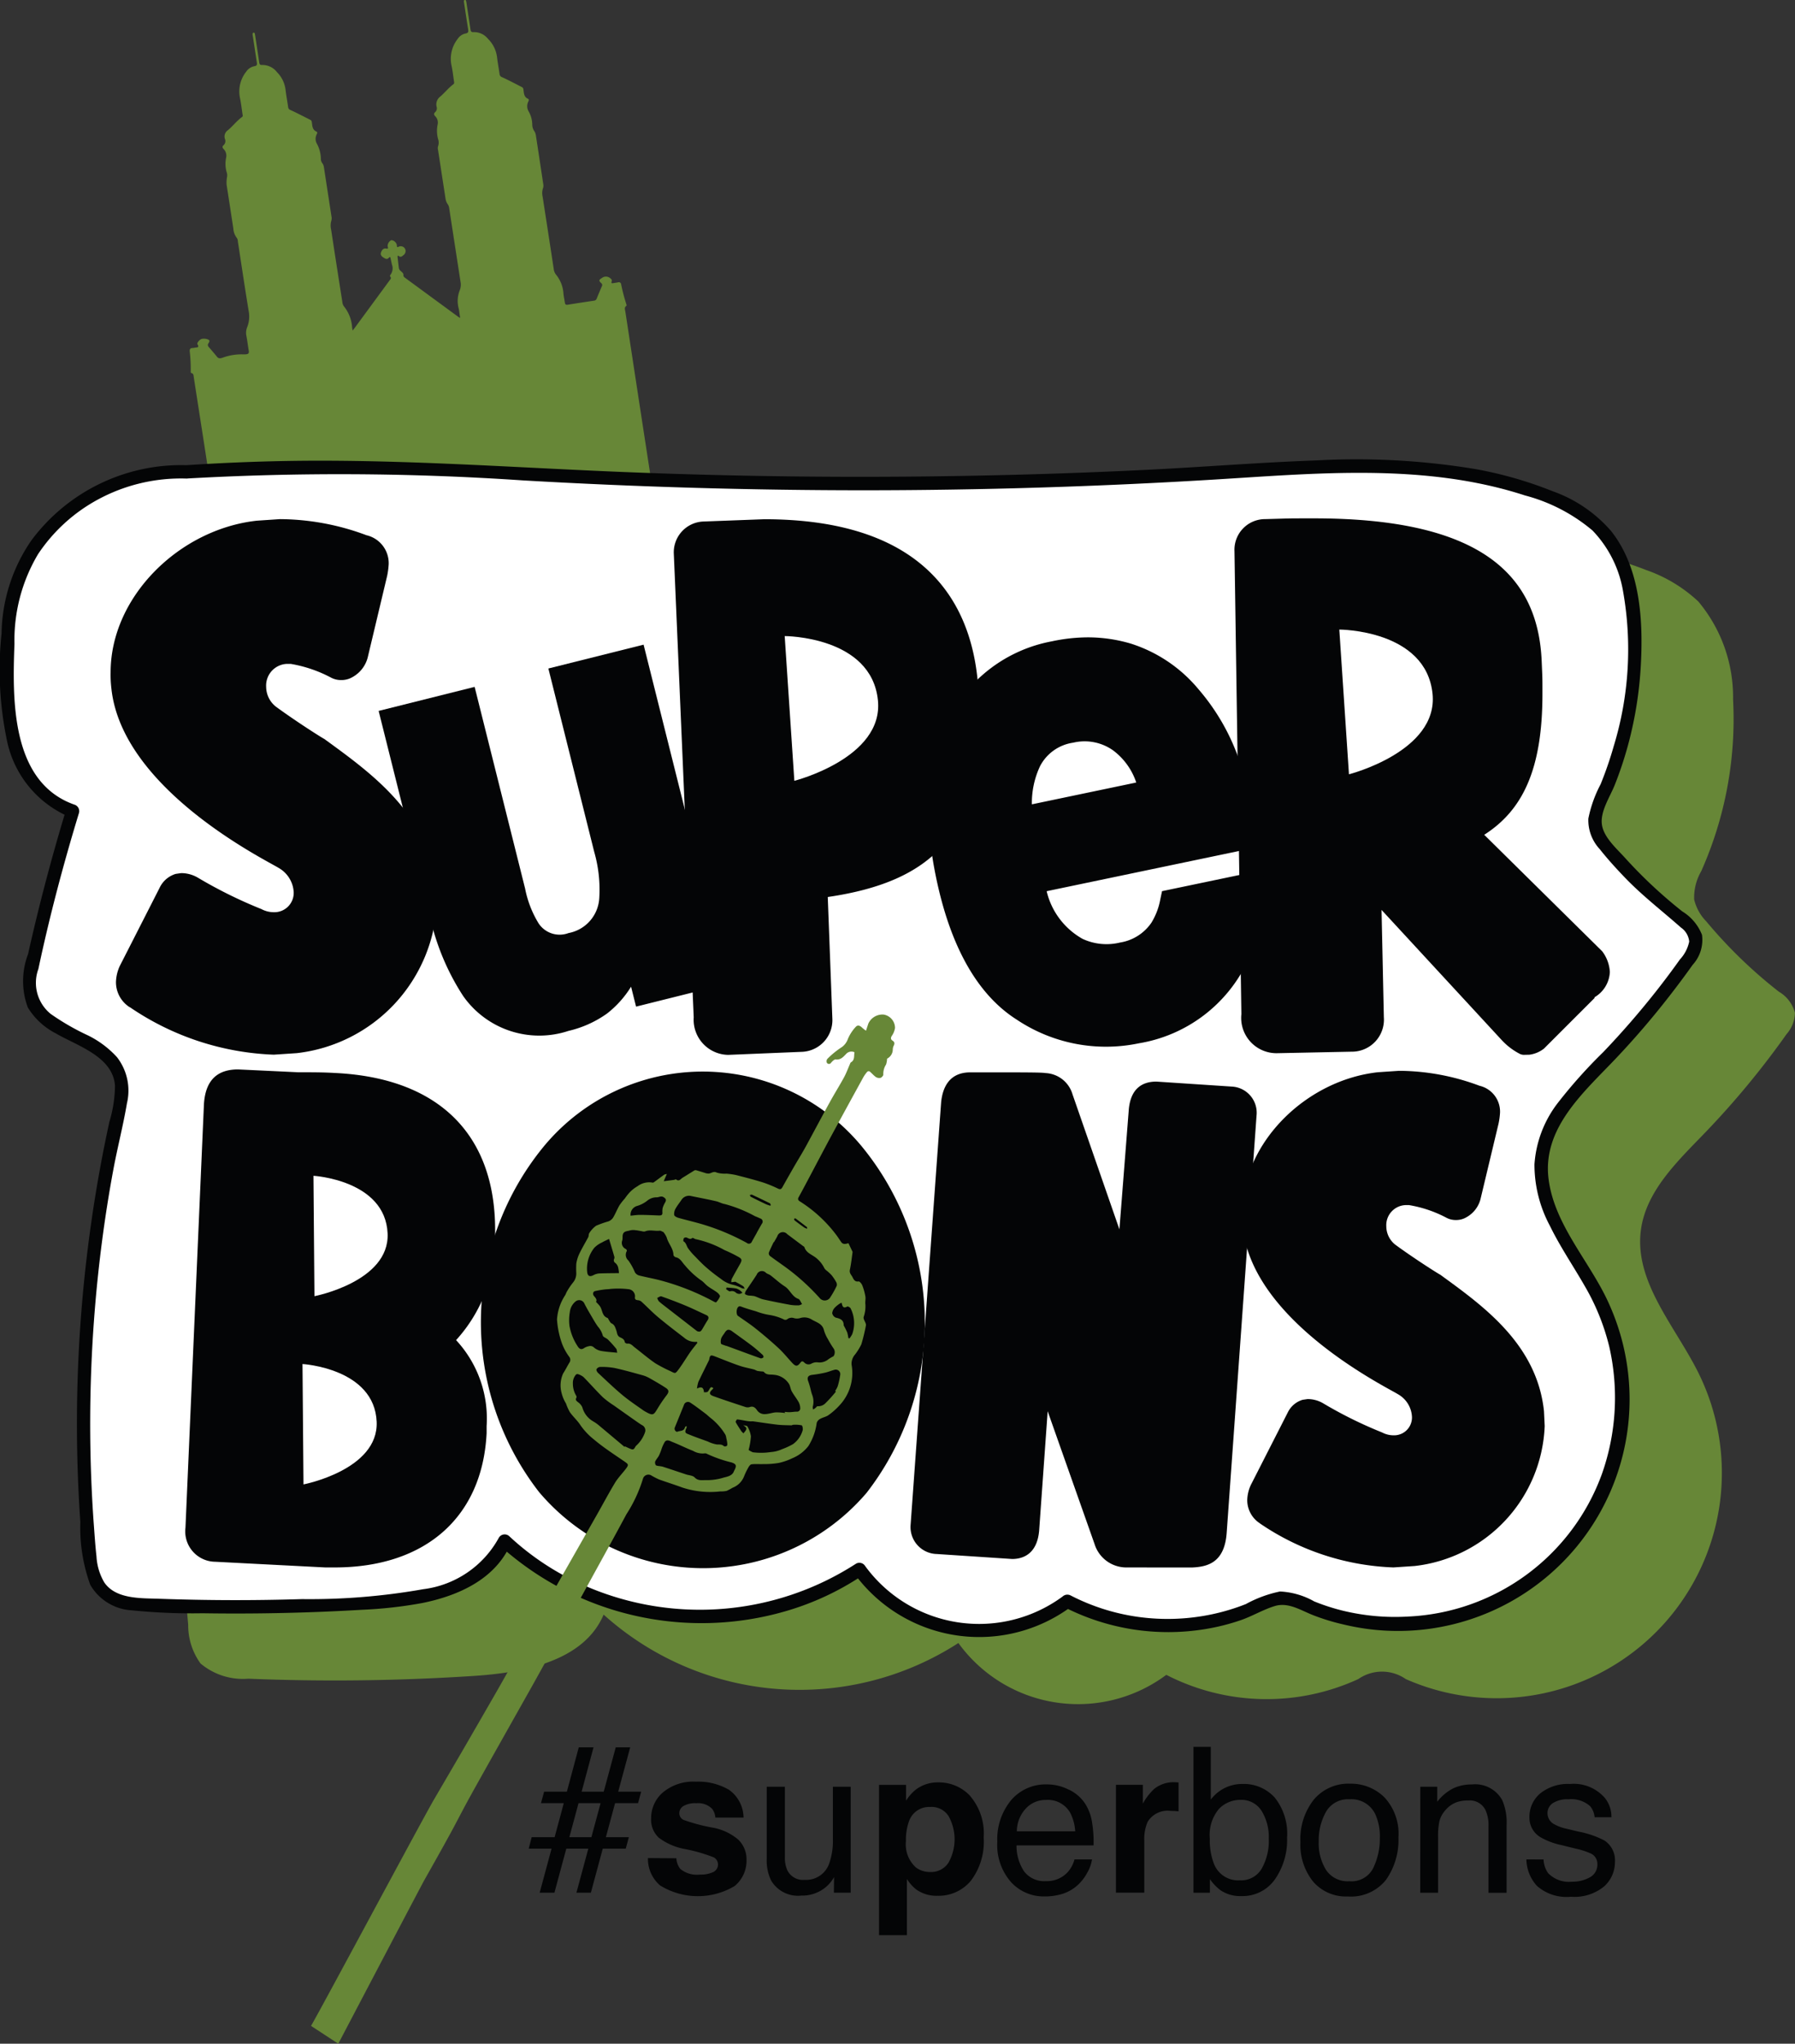 <svg id="Grupo_241" data-name="Grupo 241" xmlns="http://www.w3.org/2000/svg" xmlns:xlink="http://www.w3.org/1999/xlink" width="90.599" height="103.123" viewBox="0 0 90.599 103.123">
  <rect x="0" y="0" width="90.599" height="103.123" fill="#333333" stroke="none"/>
  <defs>
    <clipPath id="clip-path">
      <rect id="Rectángulo_204" data-name="Rectángulo 204" width="90.599" height="103.123" fill="none"/>
    </clipPath>
  </defs>
  <g id="Grupo_240" data-name="Grupo 240" clip-path="url(#clip-path)">
    <path id="Trazado_398" data-name="Trazado 398" d="M42.672,18.82c.111.033.107.126.119.21.362,2.347.736,4.691,1.08,7.041s.794,4.677,1.034,7.039c.021.2.054.4.088.606l21.881-3.367c-.064-.338-.142-.674-.2-1.011-.714-4.537-1.407-9.078-2.1-13.617-.015-.1-.067-.208.052-.287.013-.009.011-.053,0-.078a9.154,9.154,0,0,1-.264-1.008.116.116,0,0,0-.159-.1c-.08.018-.163.024-.244.04s-.1-.01-.077-.078c.032-.089-.015-.127-.079-.178a.33.33,0,0,0-.418,0c-.15.089-.16.132-.031.254a.116.116,0,0,1,.037.153c-.092.211-.18.424-.267.637a.154.154,0,0,1-.119.094q-.673.1-1.346.207c-.089.014-.126-.022-.138-.106-.023-.168-.064-.335-.074-.5a1.678,1.678,0,0,0-.384-.928.582.582,0,0,1-.105-.282q-.276-1.815-.558-3.629a.817.817,0,0,1,.006-.4.439.439,0,0,0,.03-.206Q60.247,8.06,60.054,6.8a.559.559,0,0,0-.092-.21.575.575,0,0,1-.086-.319,1.383,1.383,0,0,0-.185-.653.523.523,0,0,1-.009-.505c.023-.049.038-.1-.024-.13-.183-.079-.2-.241-.221-.408-.007-.067-.008-.142-.081-.179-.331-.168-.659-.343-1-.5a.185.185,0,0,1-.131-.162c-.04-.278-.091-.554-.125-.832a1.563,1.563,0,0,0-.453-.936.905.905,0,0,0-.722-.346c-.116.011-.153-.026-.168-.134-.064-.445-.135-.888-.2-1.332a1,1,0,0,0-.025-.121A.051.051,0,0,0,56.47,0a.05.05,0,0,0-.044.059c0,.041.008.082.014.123.067.435.13.87.2,1.3.021.121.005.184-.131.208a.634.634,0,0,0-.4.276,1.628,1.628,0,0,0-.307,1.349c.056.259.084.525.123.788.008.053.026.105-.033.149-.245.185-.435.429-.666.627a.488.488,0,0,0-.18.5.259.259,0,0,1-.076.284c-.073.069-.059.129.006.2a.45.45,0,0,1,.126.41,1.581,1.581,0,0,0,.018.735.563.563,0,0,1,0,.378.342.342,0,0,0,0,.177q.187,1.22.375,2.441a.683.683,0,0,0,.1.281.476.476,0,0,1,.092.243q.288,1.882.58,3.765a.8.8,0,0,1-.051.355,1.45,1.45,0,0,0-.05.932,1.79,1.79,0,0,1,.03.19c.013.083.025.166.042.272a.825.825,0,0,1-.077-.04L53.431,14a.148.148,0,0,1-.061-.116c.015-.107-.081-.153-.142-.218a.246.246,0,0,1-.086-.136c-.021-.187-.044-.373-.064-.56-.006-.051.011-.092.067-.047.1.079.165,0,.229-.049a.251.251,0,0,0,.083-.316.248.248,0,0,0-.3-.12c-.1.054-.116.033-.115-.07a.317.317,0,0,0-.277-.25.328.328,0,0,0-.188.312c.03.1.038.134-.09.111s-.2.08-.241.185c-.055.129.026.214.122.272.08.048.176.118.269.01.065-.076.077-.02.089.035.023.1.043.206.068.309a.538.538,0,0,1-.066.5c-.025.031-.049.075-.016.114.059.069.012.116-.027.168l-1.766,2.405c-.027.036-.056.071-.109.14-.015-.093-.028-.146-.03-.2a1.878,1.878,0,0,0-.418-1.031.477.477,0,0,1-.073-.221Q50,13.4,49.723,11.578a.882.882,0,0,1,0-.4.547.547,0,0,0,.027-.2q-.195-1.267-.389-2.534a.433.433,0,0,0-.076-.2.381.381,0,0,1-.079-.23,1.649,1.649,0,0,0-.2-.762.494.494,0,0,1-.006-.481c.022-.047.045-.1-.018-.131-.195-.085-.205-.262-.227-.435-.007-.059-.012-.123-.074-.154-.336-.169-.669-.343-1.009-.5a.169.169,0,0,1-.117-.145c-.042-.288-.095-.574-.13-.863a1.506,1.506,0,0,0-.426-.893.933.933,0,0,0-.748-.372c-.113.011-.141-.033-.156-.132-.064-.44-.134-.879-.2-1.319-.006-.036-.011-.073-.018-.108s-.015-.077-.066-.07-.055.052-.051.094.01.063.015.1c.068.44.133.879.2,1.318.017.106,0,.16-.119.179a.64.64,0,0,0-.416.273,1.606,1.606,0,0,0-.319,1.319c.058.273.088.552.13.829.007.048.031.1-.02.14-.265.192-.464.455-.711.665a.381.381,0,0,0-.153.453.277.277,0,0,1-.078.313c-.07.065-.051.122.007.187a.469.469,0,0,1,.131.421,1.53,1.53,0,0,0,.019.733.5.5,0,0,1,.029.235,1.549,1.549,0,0,0-.026.416q.171,1.1.338,2.2a.855.855,0,0,0,.177.481.323.323,0,0,1,.053.182c.18,1.167.352,2.335.544,3.5a1.457,1.457,0,0,1-.074.822.756.756,0,0,0-.036.457c.045.243.074.49.116.733.025.145-.027.191-.283.182a2.747,2.747,0,0,0-1.03.166c-.142.051-.22.042-.291-.045q-.19-.235-.39-.462c-.062-.07-.105-.127-.036-.225.033-.046.089-.142-.022-.182a.532.532,0,0,0-.323-.031c-.1.026-.255.2-.217.264.116.184-.029.161-.129.178a.748.748,0,0,1-.109.016c-.13,0-.165.075-.147.19a7.8,7.8,0,0,1,.048.972c0,.041-.007.093.039.108" transform="translate(-33.011 0)" fill="#678737"/>
    <path id="Trazado_399" data-name="Trazado 399" d="M32.868,121.488a8.964,8.964,0,0,0-8.151,4.575,10.417,10.417,0,0,0-.9,4.83,13.793,13.793,0,0,0,.413,4.468,4.878,4.878,0,0,0,2.882,3.249q-1.19,3.894-2.051,7.879a3.441,3.441,0,0,0-.107,1.314c.372,2.107,3.957,2.14,4.555,4.195a3.832,3.832,0,0,1-.111,1.9,71.168,71.168,0,0,0-1.445,22.056,3.278,3.278,0,0,0,.623,1.95,3.321,3.321,0,0,0,2.41.768,107.78,107.78,0,0,0,11.389-.141c2.542-.166,5.55-.748,6.546-3.093a14.78,14.78,0,0,0,17.906,1.433,7.454,7.454,0,0,0,10.494,1.606,11.075,11.075,0,0,0,9.688.214,2.1,2.1,0,0,1,2.4,0,11.367,11.367,0,0,0,14.748-15.494c-1.175-2.344-3.223-4.556-2.883-7.156.256-1.955,1.809-3.44,3.179-4.858a42.908,42.908,0,0,0,4.178-5.042,1.652,1.652,0,0,0,.418-1.076,1.751,1.751,0,0,0-.812-1.06,23.915,23.915,0,0,1-3.665-3.55,2.358,2.358,0,0,1-.608-1.1,2.656,2.656,0,0,1,.357-1.431,18.844,18.844,0,0,0,1.606-8.673,7.509,7.509,0,0,0-1.755-4.935,7.381,7.381,0,0,0-2.637-1.589c-5.145-2.013-10.874-1.546-16.388-1.2a294.164,294.164,0,0,1-36.161.019,128.129,128.129,0,0,0-16.118-.044" transform="translate(-18.454 -93.966)" fill="#678737"/>
    <path id="Trazado_400" data-name="Trazado 400" d="M10.669,104.975a8.964,8.964,0,0,0-8.151,4.575,10.417,10.417,0,0,0-.9,4.83,13.793,13.793,0,0,0,.413,4.468A4.878,4.878,0,0,0,4.913,122.1q-1.19,3.894-2.051,7.879a3.441,3.441,0,0,0-.107,1.314c.372,2.107,3.957,2.14,4.555,4.195a3.832,3.832,0,0,1-.111,1.9,71.168,71.168,0,0,0-1.445,22.056,3.278,3.278,0,0,0,.623,1.95,3.322,3.322,0,0,0,2.41.768,107.788,107.788,0,0,0,11.389-.141c2.542-.166,5.55-.748,6.546-3.093a14.78,14.78,0,0,0,17.906,1.433,7.454,7.454,0,0,0,10.494,1.606,11.075,11.075,0,0,0,9.688.214,2.1,2.1,0,0,1,2.4,0,11.367,11.367,0,0,0,14.748-15.494c-1.175-2.344-3.223-4.556-2.883-7.156.256-1.955,1.809-3.44,3.179-4.858a42.911,42.911,0,0,0,4.178-5.042,1.652,1.652,0,0,0,.418-1.076,1.751,1.751,0,0,0-.812-1.06,23.916,23.916,0,0,1-3.665-3.55,2.358,2.358,0,0,1-.608-1.1,2.656,2.656,0,0,1,.357-1.431,18.844,18.844,0,0,0,1.606-8.673,7.509,7.509,0,0,0-1.755-4.935,7.381,7.381,0,0,0-2.637-1.589c-5.145-2.013-10.874-1.546-16.388-1.2a294.169,294.169,0,0,1-36.161.019,128.126,128.126,0,0,0-16.118-.044" transform="translate(-1.245 -81.165)" fill="#fff"/>
    <path id="Trazado_401" data-name="Trazado 401" d="M9.424,103.476a9.42,9.42,0,0,0-7.836,3.789,8.493,8.493,0,0,0-1.509,4.7,17.408,17.408,0,0,0,.294,5.508,5.358,5.358,0,0,0,3.205,3.782l-.236-.415q-1.1,3.617-1.927,7.311a3.816,3.816,0,0,0-.011,2.688,3.541,3.541,0,0,0,1.4,1.3c1.078.634,2.895,1.163,3,2.649a6.545,6.545,0,0,1-.283,1.822q-.192.883-.363,1.771-.355,1.857-.611,3.731A71.579,71.579,0,0,0,4.055,156.8a8.485,8.485,0,0,0,.5,3.17,2.589,2.589,0,0,0,2.105,1.289,30.07,30.07,0,0,0,3.561.147q1.843.029,3.686-.006,2.178-.04,4.353-.169a21.839,21.839,0,0,0,3.059-.342c1.8-.365,3.662-1.186,4.446-2.959l-.53.068a15.207,15.207,0,0,0,14.4,3.309,13.936,13.936,0,0,0,3.917-1.823l-.461-.121a7.8,7.8,0,0,0,11.023,1.674l-.409.053a11.529,11.529,0,0,0,7.121,1.116,10.875,10.875,0,0,0,1.779-.444c.591-.2,1.141-.538,1.735-.719.686-.209,1.313.216,1.933.458a10.692,10.692,0,0,0,1.539.471,11.69,11.69,0,0,0,13.428-16.116c-.929-2.133-2.788-4-3.081-6.377-.317-2.576,1.812-4.39,3.408-6.078q1.421-1.5,2.692-3.137c.4-.515.793-1.038,1.17-1.571a1.863,1.863,0,0,0,.475-1.52,2.432,2.432,0,0,0-.994-1.181q-.766-.607-1.482-1.273-.742-.692-1.424-1.446c-.413-.456-1.056-1.016-1.149-1.653-.1-.667.407-1.407.647-2.011a18.828,18.828,0,0,0,.646-1.924,19.362,19.362,0,0,0,.663-4.012c.136-2.3,0-5-1.5-6.881a6.976,6.976,0,0,0-2.939-2,19.931,19.931,0,0,0-3.888-1.117,36.759,36.759,0,0,0-8.037-.44c-2.852.1-5.7.334-8.548.474q-4.433.218-8.871.3-8.918.169-17.834-.2c-5.85-.244-11.676-.68-17.536-.528q-2.121.055-4.239.194c-.431.028-.434.7,0,.674a136.948,136.948,0,0,1,16.962.094q8.651.5,17.321.5,8.708-.007,17.4-.53c5.27-.317,10.759-.874,15.872.791a8.713,8.713,0,0,1,3.405,1.768,5.817,5.817,0,0,1,1.543,3.075,16.722,16.722,0,0,1-.474,7.812,18.52,18.52,0,0,1-.662,1.919,6.369,6.369,0,0,0-.617,1.728,2.144,2.144,0,0,0,.574,1.543c.4.507.84.988,1.288,1.454.879.912,1.866,1.666,2.807,2.5a.971.971,0,0,1,.421.71,1.877,1.877,0,0,1-.466.9q-.586.823-1.212,1.617-1.257,1.593-2.661,3.062a25.23,25.23,0,0,0-2.3,2.573,5.7,5.7,0,0,0-1.171,3.086,6.532,6.532,0,0,0,.772,3.092c.508,1.044,1.164,2.006,1.742,3.011a11.416,11.416,0,0,1,1.261,3.1,11.569,11.569,0,0,1-.369,6.42,10.936,10.936,0,0,1-9.821,7.2,11.147,11.147,0,0,1-3.23-.291,10.5,10.5,0,0,1-1.473-.475,3.866,3.866,0,0,0-1.725-.5,6.144,6.144,0,0,0-1.722.634,10.621,10.621,0,0,1-1.688.511,10.823,10.823,0,0,1-3.756.136,10.644,10.644,0,0,1-3.4-1.08.353.353,0,0,0-.408.053,7.118,7.118,0,0,1-9.964-1.537.342.342,0,0,0-.461-.121,14.517,14.517,0,0,1-14.062.943,13.34,13.34,0,0,1-3.435-2.323.34.34,0,0,0-.53.068,5.057,5.057,0,0,1-3.815,2.6,32.908,32.908,0,0,1-6.122.5q-3.6.112-7.2-.017c-.912-.033-2.195.032-2.779-.824a2.889,2.889,0,0,1-.394-1.315c-.066-.576-.1-1.157-.145-1.736a71.207,71.207,0,0,1,.418-14.109q.237-1.83.573-3.645c.208-1.127.5-2.242.691-3.371a2.753,2.753,0,0,0-.5-2.325,4.893,4.893,0,0,0-1.464-1.1,12.224,12.224,0,0,1-1.883-1.085,2.019,2.019,0,0,1-.623-2.268c.563-2.655,1.26-5.283,2.051-7.879a.344.344,0,0,0-.236-.415C.531,119.466.629,115.264.73,112.485a8.485,8.485,0,0,1,1.19-4.519,8.467,8.467,0,0,1,3-2.745,8.8,8.8,0,0,1,4.5-1.07.337.337,0,0,0,0-.674" transform="translate(0 -80.003)" fill="#040506"/>
    <path id="Trazado_402" data-name="Trazado 402" d="M48.71,265.234l-5.556-.287a1.531,1.531,0,0,1-1.505-1.721l.932-21.365c.072-1.183.645-1.757,1.721-1.757l3.047.144c.753,0,1.255,0,1.864.036,5.162.251,8.066,3.047,8.066,7.922v.61a7.562,7.562,0,0,1-1.971,4.947,5.812,5.812,0,0,1,1.541,4.338v.358c-.215,4.266-3.119,6.775-7.672,6.775Z" transform="translate(-32.288 -186.142)" fill="#040506"/>
    <path id="Trazado_403" data-name="Trazado 403" d="M127.214,244.348a14.018,14.018,0,0,1,.251,17.494,10.851,10.851,0,0,1-16.526-.036,13.979,13.979,0,0,1,.215-17.422,10.415,10.415,0,0,1,16.06-.036" transform="translate(-83.727 -186.513)" fill="#040506"/>
    <path id="Trazado_404" data-name="Trazado 404" d="M215.358,265.729a1.681,1.681,0,0,1-1.577-1.183l-2.366-6.7-.43,6.022c-.107,1.255-.9,1.434-1.362,1.434l-3.8-.251a1.359,1.359,0,0,1-1.326-1.47l1.541-21.329c.072-.717.394-1.505,1.47-1.505h.753c1.972,0,2.868,0,3.047.036a1.492,1.492,0,0,1,1.362,1.075l2.366,6.811.466-5.95c.072-1.219.753-1.506,1.4-1.506l3.8.251a1.323,1.323,0,0,1,1.255,1.47l-1.506,21.042c-.107,1.541-1,1.721-1.757,1.756Z" transform="translate(-158.536 -186.637)" fill="#040506"/>
    <path id="Trazado_405" data-name="Trazado 405" d="M279.877,263.26a1.392,1.392,0,0,1-.645-1.183,1.928,1.928,0,0,1,.179-.753l1.864-3.657a1.224,1.224,0,0,1,.752-.645l.251-.036a1.535,1.535,0,0,1,.788.215,21.423,21.423,0,0,0,2.975,1.47,1.227,1.227,0,0,0,.573.143.9.9,0,0,0,.932-.932,1.387,1.387,0,0,0-.717-1.147c-.573-.358-7.313-3.657-7.815-8.388a5.308,5.308,0,0,1-.036-.753c0-3.549,3.226-6.7,6.847-7.1l1.075-.072a11.7,11.7,0,0,1,4.051.753,1.343,1.343,0,0,1,1.04,1.362,3.744,3.744,0,0,1-.072.538l-.9,3.764a1.466,1.466,0,0,1-.717.968,1.013,1.013,0,0,1-.538.144,1,1,0,0,1-.466-.108,6.207,6.207,0,0,0-1.9-.645h-.179a1.013,1.013,0,0,0-.968,1.075,1.186,1.186,0,0,0,.466.932c.932.681,2.115,1.434,2.258,1.506,2.115,1.541,4.875,3.477,5.234,6.883l.036.753a7.4,7.4,0,0,1-6.56,7.062l-1.076.072a12.76,12.76,0,0,1-6.739-2.222" transform="translate(-216.28 -186.39)" fill="#040506"/>
    <path id="Trazado_406" data-name="Trazado 406" d="M25.82,141.195a1.5,1.5,0,0,1-.7-1.276,2.076,2.076,0,0,1,.194-.812l2.01-3.944a1.32,1.32,0,0,1,.812-.7l.271-.039a1.655,1.655,0,0,1,.851.232,23.12,23.12,0,0,0,3.209,1.585,1.327,1.327,0,0,0,.619.155.975.975,0,0,0,1.005-1.005,1.5,1.5,0,0,0-.773-1.237c-.619-.387-7.888-3.944-8.429-9.047a5.712,5.712,0,0,1-.039-.812c0-3.827,3.48-7.23,7.385-7.655l1.16-.078a12.612,12.612,0,0,1,4.369.812,1.448,1.448,0,0,1,1.121,1.469,4.027,4.027,0,0,1-.077.58l-.967,4.06a1.583,1.583,0,0,1-.773,1.044,1.092,1.092,0,0,1-.58.155,1.067,1.067,0,0,1-.5-.116,6.7,6.7,0,0,0-2.049-.7h-.194a1.093,1.093,0,0,0-1.044,1.16,1.28,1.28,0,0,0,.5,1.005c1.005.734,2.281,1.546,2.436,1.624,2.281,1.663,5.258,3.75,5.645,7.424l.039.812a7.982,7.982,0,0,1-7.076,7.617l-1.16.077a13.766,13.766,0,0,1-7.269-2.4" transform="translate(-19.267 -90.367)" fill="#040506"/>
    <path id="Trazado_407" data-name="Trazado 407" d="M152.326,141.7l-1.005-23.392a1.555,1.555,0,0,1,1.469-1.624l3.093-.116c7.656,0,10.4,3.751,10.787,8.275.039.657.078,1.314.078,1.894,0,5.684-2.359,8.12-7.656,8.893l.232,6.148a1.6,1.6,0,0,1-1.508,1.663l-3.75.155a1.773,1.773,0,0,1-1.74-1.894" transform="translate(-117.312 -90.368)" fill="#040506"/>
    <path id="Trazado_408" data-name="Trazado 408" d="M291.884,143.46a.493.493,0,0,1-.232-.038,3.307,3.307,0,0,1-.928-.7l-6.07-6.573.116,5.413a1.616,1.616,0,0,1-1.624,1.74l-3.789.077a1.782,1.782,0,0,1-1.778-1.972l-.348-23.354a1.546,1.546,0,0,1,1.547-1.624c1.469-.038.967-.038,2.474-.038,8.429,0,11.29,2.861,11.484,7.191.039.928.039.734.039,1.662,0,3.828-1.005,5.877-2.939,7.114l5.954,5.877a1.9,1.9,0,0,1,.387,1.044,1.554,1.554,0,0,1-.773,1.276v.039l-2.552,2.552a1.508,1.508,0,0,1-.735.309Z" transform="translate(-214.923 -90.235)" fill="#040506"/>
    <path id="Trazado_409" data-name="Trazado 409" d="M118.877,396.838h1.159l.463-1.718h-1.15l.157-.579h1.149l.6-2.237H122l-.6,2.237h1.115l.606-2.237h.73l-.606,2.237h1.16l-.157.579h-1.16l-.465,1.718h1.16l-.157.579h-1.16l-.6,2.222h-.729l.6-2.222h-1.111l-.6,2.222h-.744l.6-2.222h-1.153Zm3.015,0,.465-1.718h-1.114l-.463,1.718Z" transform="translate(-92.043 -304.135)" fill="#040506"/>
    <path id="Trazado_410" data-name="Trazado 410" d="M146.916,403.894a.948.948,0,0,0,.2.539,1.327,1.327,0,0,0,.983.285,1.507,1.507,0,0,0,.67-.125.418.418,0,0,0,.048-.739,8.146,8.146,0,0,0-1.488-.429,3.092,3.092,0,0,1-1.307-.574,1.244,1.244,0,0,1-.379-.979,1.7,1.7,0,0,1,.593-1.3,2.385,2.385,0,0,1,1.669-.542,3.066,3.066,0,0,1,1.664.407,1.743,1.743,0,0,1,.738,1.405h-1.423a.84.84,0,0,0-.155-.434.978.978,0,0,0-.8-.29,1.156,1.156,0,0,0-.663.145.417.417,0,0,0-.2.34.371.371,0,0,0,.21.354,9.1,9.1,0,0,0,1.486.394,2.722,2.722,0,0,1,1.275.6,1.372,1.372,0,0,1,.42,1.023,1.652,1.652,0,0,1-.6,1.321,3.622,3.622,0,0,1-3.762-.03,1.761,1.761,0,0,1-.613-1.381Z" transform="translate(-112.778 -310.128)" fill="#040506"/>
    <path id="Trazado_411" data-name="Trazado 411" d="M173.094,401.147v3.55a1.531,1.531,0,0,0,.126.669.878.878,0,0,0,.871.479,1.231,1.231,0,0,0,1.245-.839,3.412,3.412,0,0,0,.18-1.233v-2.626h.9v5.347h-.849l.01-.789a1.811,1.811,0,0,1-.426.514,1.854,1.854,0,0,1-1.225.42,1.571,1.571,0,0,1-1.528-.764,2.308,2.308,0,0,1-.22-1.093v-3.635Z" transform="translate(-133.479 -310.99)" fill="#040506"/>
    <path id="Trazado_412" data-name="Trazado 412" d="M202.026,400.894a2.9,2.9,0,0,1,.666,2.067,3.264,3.264,0,0,1-.651,2.192,2.112,2.112,0,0,1-1.676.754,1.758,1.758,0,0,1-1.086-.324,2.1,2.1,0,0,1-.462-.524v2.836h-1.408V400.31h1.363v.8a2.285,2.285,0,0,1,.492-.559,1.816,1.816,0,0,1,1.136-.365,2.152,2.152,0,0,1,1.625.7m-1.092,1.024a1.012,1.012,0,0,0-.941-.484,1.07,1.07,0,0,0-1.074.734,2.759,2.759,0,0,0-.151.989,1.569,1.569,0,0,0,.509,1.333,1.168,1.168,0,0,0,.716.225,1.042,1.042,0,0,0,.916-.459,2.407,2.407,0,0,0,.025-2.336" transform="translate(-153.042 -310.248)" fill="#040506"/>
    <path id="Trazado_413" data-name="Trazado 413" d="M227.607,400.881a2.026,2.026,0,0,1,.809.691,2.4,2.4,0,0,1,.357.944,6.22,6.22,0,0,1,.079,1.178h-3.889a2.311,2.311,0,0,0,.381,1.309,1.271,1.271,0,0,0,1.1.493,1.42,1.42,0,0,0,1.115-.467,1.59,1.59,0,0,0,.33-.627h.883a1.859,1.859,0,0,1-.232.656,2.368,2.368,0,0,1-.44.592,2.073,2.073,0,0,1-1.006.539,3.026,3.026,0,0,1-.729.08,2.231,2.231,0,0,1-1.682-.726,2.837,2.837,0,0,1-.69-2.035,3.086,3.086,0,0,1,.694-2.092,2.285,2.285,0,0,1,1.816-.8,2.409,2.409,0,0,1,1.1.267m.322,2.1a2.344,2.344,0,0,0-.252-.934,1.292,1.292,0,0,0-1.223-.649,1.351,1.351,0,0,0-1.03.447,1.7,1.7,0,0,0-.441,1.136Z" transform="translate(-173.656 -310.577)" fill="#040506"/>
    <path id="Trazado_414" data-name="Trazado 414" d="M253.65,400.149l.122.007v1.458q-.135-.015-.24-.02c-.07,0-.127-.005-.17-.005a1.18,1.18,0,0,0-1.153.559,2.178,2.178,0,0,0-.165.969v2.6h-1.433v-5.442h1.358v.949a3.018,3.018,0,0,1,.574-.744,1.563,1.563,0,0,1,1.039-.335l.067,0" transform="translate(-194.287 -310.215)" fill="#040506"/>
    <path id="Trazado_415" data-name="Trazado 415" d="M268.028,392.193h.874v2.661a1.969,1.969,0,0,1,1.6-.789,2.1,2.1,0,0,1,1.626.686,2.916,2.916,0,0,1,.624,2.025,3.462,3.462,0,0,1-.617,2.107,2,2,0,0,1-1.709.839,1.755,1.755,0,0,1-1.033-.294,2.483,2.483,0,0,1-.536-.559v.684h-.829Zm3.436,6.156a2.842,2.842,0,0,0,.363-1.528,2.5,2.5,0,0,0-.363-1.4,1.2,1.2,0,0,0-1.07-.554,1.494,1.494,0,0,0-1.079.454,2.036,2.036,0,0,0-.463,1.5,3.3,3.3,0,0,0,.19,1.223,1.315,1.315,0,0,0,1.327.884,1.205,1.205,0,0,0,1.095-.579" transform="translate(-207.789 -304.048)" fill="#040506"/>
    <path id="Trazado_416" data-name="Trazado 416" d="M296.281,401.145a2.7,2.7,0,0,1,.709,2.025,3.49,3.49,0,0,1-.625,2.135,2.254,2.254,0,0,1-1.938.843,2.182,2.182,0,0,1-1.74-.745,2.958,2.958,0,0,1-.644-2,3.2,3.2,0,0,1,.679-2.145,2.273,2.273,0,0,1,1.824-.8,2.4,2.4,0,0,1,1.735.688m-.558,3.554a3.391,3.391,0,0,0,.328-1.5,2.7,2.7,0,0,0-.237-1.217,1.331,1.331,0,0,0-1.293-.738,1.272,1.272,0,0,0-1.185.628,2.935,2.935,0,0,0-.37,1.516,2.554,2.554,0,0,0,.37,1.422,1.3,1.3,0,0,0,1.175.568,1.223,1.223,0,0,0,1.212-.676" transform="translate(-226.406 -310.455)" fill="#040506"/>
    <path id="Trazado_417" data-name="Trazado 417" d="M318.967,400.734h.854v.759a2.4,2.4,0,0,1,.8-.674,2.147,2.147,0,0,1,.944-.2,1.556,1.556,0,0,1,1.538.794,2.822,2.822,0,0,1,.22,1.243v3.43h-.914v-3.37a1.831,1.831,0,0,0-.145-.789.878.878,0,0,0-.869-.5,1.767,1.767,0,0,0-.524.065,1.35,1.35,0,0,0-.649.439,1.324,1.324,0,0,0-.292.547,3.7,3.7,0,0,0-.067.806v2.8h-.9Z" transform="translate(-247.28 -310.577)" fill="#040506"/>
    <path id="Trazado_418" data-name="Trazado 418" d="M343.665,404.334a1.286,1.286,0,0,0,.229.689,1.457,1.457,0,0,0,1.2.434,1.8,1.8,0,0,0,.9-.217.718.718,0,0,0,.387-.672.572.572,0,0,0-.309-.524,3.713,3.713,0,0,0-.781-.255l-.725-.18a3.575,3.575,0,0,1-1.025-.379,1.131,1.131,0,0,1-.588-1.008,1.532,1.532,0,0,1,.554-1.228,2.23,2.23,0,0,1,1.49-.469,2.081,2.081,0,0,1,1.765.709,1.523,1.523,0,0,1,.329.969h-.849a1.017,1.017,0,0,0-.22-.551,1.427,1.427,0,0,0-1.1-.353,1.342,1.342,0,0,0-.79.194.6.6,0,0,0-.268.513.629.629,0,0,0,.352.557,2.14,2.14,0,0,0,.6.219l.605.145a4.75,4.75,0,0,1,1.323.454,1.2,1.2,0,0,1,.524,1.083,1.642,1.642,0,0,1-.549,1.233,2.354,2.354,0,0,1-1.671.519,2.26,2.26,0,0,1-1.711-.542,2.039,2.039,0,0,1-.539-1.341Z" transform="translate(-265.757 -310.508)" fill="#040506"/>
    <path id="Trazado_419" data-name="Trazado 419" d="M176.223,142.82l.487,7.3s4.511-1.146,4.219-4.057c-.325-3.246-4.706-3.246-4.706-3.246" transform="translate(-136.617 -110.721)" fill="#fff"/>
    <path id="Trazado_420" data-name="Trazado 420" d="M300.777,141.356l.487,7.3s4.51-1.146,4.219-4.057c-.325-3.246-4.706-3.246-4.706-3.246" transform="translate(-233.178 -109.586)" fill="#fff"/>
    <path id="Trazado_421" data-name="Trazado 421" d="M70.4,263.979l.05,6.075s3.793-.731,3.693-3.158c-.112-2.705-3.743-2.917-3.743-2.917" transform="translate(-54.579 -204.65)" fill="#fff"/>
    <path id="Trazado_422" data-name="Trazado 422" d="M67.933,306.24l.05,6.075s3.793-.731,3.693-3.158c-.112-2.705-3.743-2.917-3.743-2.917" transform="translate(-52.665 -237.413)" fill="#fff"/>
    <path id="Trazado_423" data-name="Trazado 423" d="M69.853,278.771c.582-1,5.619-10.417,6.2-11.413q.719-1.229,1.437-2.46.894-1.542,1.782-3.088c.27-.47.533-.944.8-1.414.279-.487.565-.968.841-1.457.332-.587.65-1.181.983-1.767q1.2-2.111,2.4-4.218c.3-.53.587-1.069.9-1.589.156-.256.374-.473.555-.715.143-.191.121-.219-.067-.349-.526-.363-1.069-.71-1.555-1.122a3.347,3.347,0,0,1-.677-.717c-.151-.234-.368-.425-.531-.653a2.467,2.467,0,0,1-.2-.444,1.82,1.82,0,0,1-.218-.516,1.453,1.453,0,0,1,.075-1c.113-.175.206-.364.314-.542a.246.246,0,0,0,0-.288,2.756,2.756,0,0,1-.377-.69,4.534,4.534,0,0,1-.247-1.2,2.525,2.525,0,0,1,.414-1.232c.034-.06.053-.127.089-.185a3.476,3.476,0,0,1,.306-.451.711.711,0,0,0,.164-.47,4.43,4.43,0,0,1,0-.476,1.813,1.813,0,0,1,.151-.5c.137-.286.3-.557.451-.838.033-.064.016-.159.057-.213a1.3,1.3,0,0,1,.344-.369,5.271,5.271,0,0,1,.619-.219.494.494,0,0,0,.231-.181c.121-.2.209-.427.328-.632a3.075,3.075,0,0,1,.267-.338,2.789,2.789,0,0,1,.24-.305,1.819,1.819,0,0,1,.41-.322.976.976,0,0,1,.752-.178c.025.008.066-.017.092-.036.167-.121.331-.247.5-.367a.474.474,0,0,1,.129-.031l-.158.363c.2-.025.356-.044.517-.066.038-.005.091-.038.109-.023.151.122.227-.025.325-.085.2-.122.4-.248.595-.368a.135.135,0,0,1,.1-.009c.164.047.327.1.491.15a.79.79,0,0,0,.084.013c.154.029.271-.145.457-.046a1.45,1.45,0,0,0,.488.052,3.656,3.656,0,0,1,.492.074c.454.116.908.233,1.354.372a6.41,6.41,0,0,1,.764.313c.116.053.165.016.219-.081.185-.334.375-.665.566-1,.209-.361.429-.715.629-1.08.4-.737.794-1.481,1.2-2.218.236-.43.5-.848.732-1.278.1-.191.176-.4.264-.6.019-.042.033-.1.067-.12.2-.119.141-.322.176-.507a.365.365,0,0,0-.429.093c-.145.15-.273.3-.52.271-.071-.008-.169.091-.231.162a.125.125,0,0,1-.217,0,.2.2,0,0,1,.025-.188,4.319,4.319,0,0,1,.737-.6.844.844,0,0,0,.3-.405,2.056,2.056,0,0,1,.4-.615c.091-.1.2-.078.333.054a2.124,2.124,0,0,0,.182.142c.047-.144.082-.249.116-.354a.784.784,0,0,1,.775-.461.686.686,0,0,1,.574.674.941.941,0,0,1-.161.4c-.068.11-.056.183.042.245s.108.145.054.25a.479.479,0,0,0-.048.208.521.521,0,0,1-.287.447,1.169,1.169,0,0,1-.051.295.866.866,0,0,0-.14.506c.007.052-.079.151-.14.169a.315.315,0,0,1-.239-.045c-.114-.079-.2-.192-.312-.281a.117.117,0,0,0-.114.013,1.647,1.647,0,0,0-.2.277q-.783,1.423-1.558,2.85c-.372.687-.735,1.38-1.1,2.069-.2.378-.4.758-.607,1.133-.058.1-.036.158.064.22a6.914,6.914,0,0,1,1.795,1.64c.1.129.188.268.28.4.1.153.245.1.372.067l.209.438c-.036.25-.069.582-.138.905-.034.161.067.247.125.354s.113.267.317.232c.051-.009.154.118.186.2a2.873,2.873,0,0,1,.155.554c.022.13-.017.269,0,.4a1.628,1.628,0,0,1-.086.638c-.026.091.062.214.1.324a.211.211,0,0,1,.015.1,9.342,9.342,0,0,1-.233.957,2.9,2.9,0,0,1-.317.513.714.714,0,0,0-.177.506,2.382,2.382,0,0,1-.624,2.078,3.38,3.38,0,0,1-.539.475c-.122.088-.286.113-.418.189a.357.357,0,0,0-.177.2,2.892,2.892,0,0,1-.421,1.173,1.984,1.984,0,0,1-.811.614,3.131,3.131,0,0,1-.676.236,4.387,4.387,0,0,1-.8.059c-.194.008-.39-.013-.581.011-.064.008-.13.1-.17.176a3.563,3.563,0,0,0-.216.453,1.006,1.006,0,0,1-.573.554,2.718,2.718,0,0,1-.3.159,1.494,1.494,0,0,1-.325.027,4.517,4.517,0,0,1-1.92-.2c-.386-.144-.781-.265-1.169-.406a3.7,3.7,0,0,1-.371-.191.286.286,0,0,0-.437.156,7.132,7.132,0,0,1-.836,1.795c-.588,1.1-1.192,2.19-1.792,3.283q-1.07,1.952-2.144,3.9-.39.708-.784,1.414L78.9,265.374c-.375.672-.755,1.342-1.124,2.017-.317.58-.615,1.17-.933,1.749-.415.757-.839,1.51-1.264,2.262-.178.315-4.182,7.949-4.351,8.269M89.352,244.3l-.025-.048a.832.832,0,0,1-.645-.209c-.443-.339-.886-.678-1.314-1.036-.293-.245-.557-.523-.839-.781a.3.3,0,0,0-.169-.071c-.122-.01-.178-.046-.154-.184a.362.362,0,0,0-.314-.371,4.4,4.4,0,0,0-.918-.016,1.807,1.807,0,0,1-.231.02,4.918,4.918,0,0,0-.552.089c-.115.03-.134.165-.049.259s.155.189.094.285c.07.075.13.132.182.2.153.191.106.512.4.613.029.01.042.066.065.1.042.059.075.143.133.17.159.073.192.211.244.355.044.122.036.277.187.349.107.051.221.1.242.247,0,.031.085.078.124.073.17-.021.261.1.371.187.35.269.686.559,1.05.808a7.342,7.342,0,0,0,.771.4c.233.121.232.125.387-.076.07-.092.135-.188.2-.284.134-.2.262-.408.4-.606.112-.159.237-.31.357-.463m.81,2.284a.335.335,0,0,1-.036.05c-.189.173-.186.27.046.354.528.191,1.061.365,1.595.54a.361.361,0,0,0,.22.011c.188-.07.292.027.384.163a.454.454,0,0,0,.413.189c.18-.006.357-.076.537-.088a3.147,3.147,0,0,1,.467.034l-.03-.059c.081.006.162.019.243.016.12,0,.241-.025.361-.026a.164.164,0,0,0,.185-.181.679.679,0,0,0-.079-.3c-.106-.188-.244-.357-.349-.545-.064-.115-.072-.261-.139-.374a.993.993,0,0,0-.768-.461c-.17-.024-.365.026-.5-.145-.018-.023-.073-.019-.112-.024a1.987,1.987,0,0,1-.212-.026c-.061-.015-.115-.056-.175-.072-.254-.067-.515-.112-.762-.2-.411-.142-.815-.309-1.221-.465-.2-.078-.24-.055-.276.156a.3.3,0,0,1-.032.08c-.172.351-.35.7-.515,1.053a1.7,1.7,0,0,0-.071.338c.284-.144.337.01.352.187.187,0,.189,0,.278-.157.044-.078.084-.145.192-.051m-2.5-7.868c-.09-.035-.153-.084-.208-.077-.246.032-.5-.067-.742.039a.3.3,0,0,1-.146-.011c-.109-.017-.218-.043-.328-.052a.711.711,0,0,0-.277.01c-.133.044-.316.027-.364.208-.025.095,0,.2-.029.3a.338.338,0,0,0,.184.432c.027.018.057.073.047.1a.377.377,0,0,0,.08.48,3.061,3.061,0,0,1,.331.6.369.369,0,0,0,.2.152c.332.085.67.146,1,.228a12.344,12.344,0,0,1,2.786,1.095c.034.018.1.045.108.035a.917.917,0,0,0,.195-.294c.015-.053-.076-.156-.142-.206-.151-.114-.321-.2-.473-.315-.125-.093-.221-.228-.352-.307a4.2,4.2,0,0,1-.8-.744c-.141-.145-.229-.364-.466-.41-.046-.009-.113-.075-.114-.116-.008-.334-.258-.572-.339-.876a1.049,1.049,0,0,0-.156-.262m8.571,6.253a.35.35,0,0,0-.007-.416c-.1-.147-.189-.294-.271-.449a1.808,1.808,0,0,1-.2-.445c-.074-.343-.393-.406-.623-.549a.707.707,0,0,0-.594-.066.557.557,0,0,1-.29,0,.362.362,0,0,0-.355.06.166.166,0,0,1-.14.016,2.617,2.617,0,0,0-.744-.237,3.373,3.373,0,0,1-.681-.183c-.226-.067-.454-.13-.675-.21-.1-.035-.18-.092-.255.024s-.067.356.012.412c.291.207.592.4.87.622.4.318.788.647,1.163.992.252.232.468.5.7.752.187.2.269.2.426-.007.077-.1.13-.061.195,0a.292.292,0,0,0,.356.053.553.553,0,0,1,.3-.067.7.7,0,0,0,.569-.162,2.644,2.644,0,0,1,.24-.141M92.35,238.75l0,0c.085-.151.169-.3.257-.454a.165.165,0,0,0-.082-.268c-.089-.042-.179-.079-.27-.116a6.818,6.818,0,0,0-1.516-.609c-.151-.023-.291-.109-.442-.143-.426-.1-.855-.177-1.282-.268a.451.451,0,0,0-.465.2c-.1.149-.215.288-.3.444a.528.528,0,0,0-.068.316c.01.06.127.122.207.145.423.12.853.216,1.273.344a11.4,11.4,0,0,1,2.188.923.159.159,0,0,0,.255-.07c.081-.147.165-.293.247-.44m-6.674,10.793.02-.018c.1.046.206.1.312.138.176.069.179-.119.266-.183a1.614,1.614,0,0,0,.435-.669.291.291,0,0,0-.153-.358c-.152-.093-.3-.2-.442-.3q-.49-.344-.978-.691a4.492,4.492,0,0,1-.553-.412c-.338-.331-.649-.688-.981-1.024a.85.85,0,0,0-.284-.147.106.106,0,0,0-.1.031.637.637,0,0,0-.151.445,1.179,1.179,0,0,0,.173.623.11.11,0,0,1,0,.1c-.06.116.016.159.092.222a.629.629,0,0,1,.211.254,1.175,1.175,0,0,0,.57.722,2.115,2.115,0,0,1,.319.234c.414.345.826.692,1.239,1.039m7.549-10.321-.019-.01c-.083.178-.173.353-.243.536a.182.182,0,0,0,.055.162c.266.2.541.388.811.584a11.081,11.081,0,0,1,1.7,1.542.328.328,0,0,0,.51,0,4.718,4.718,0,0,0,.348-.614.25.25,0,0,0-.026-.195,2.414,2.414,0,0,0-.24-.356,2.28,2.28,0,0,0-.233-.214.479.479,0,0,1-.12-.122,1.508,1.508,0,0,0-.41-.517c-.207-.175-.51-.251-.6-.554-.007-.022-.044-.036-.067-.053-.266-.2-.534-.4-.8-.6a.291.291,0,0,0-.5.107c-.054.1-.113.2-.17.3m-2.015,11.541c.145-.258.122-.347-.127-.429a6.578,6.578,0,0,1-1.254-.44.152.152,0,0,0-.1-.017.953.953,0,0,1-.588-.128c-.35-.134-.685-.308-1.034-.444-.12-.047-.281-.157-.392-.008a1.956,1.956,0,0,0-.184.422,2.72,2.72,0,0,1-.116.279c-.055.1-.138.186-.185.289a.228.228,0,0,0,.029.18c.02.032.09.037.139.047a1.812,1.812,0,0,1,.2.03c.4.129.793.263,1.19.394.147.049.34.052.432.151.186.2.422.124.617.138a2.845,2.845,0,0,0,.863-.132c.207-.051.436-.1.511-.333m-4.571-3.047c.462.271.494.256.69-.065a7.354,7.354,0,0,1,.472-.7c.123-.158.139-.263-.035-.377-.264-.173-.538-.331-.813-.486a1.558,1.558,0,0,0-.349-.149c-.473-.13-.945-.265-1.424-.369a3.676,3.676,0,0,0-.73-.054.241.241,0,0,0-.183.115c-.02.042.03.142.077.185.419.389.83.788,1.271,1.152.368.3.771.564,1.026.748m5.3,1.987a1.155,1.155,0,0,0,.216.119,3.241,3.241,0,0,0,.916-.012,1.6,1.6,0,0,0,.563-.145,3.615,3.615,0,0,0,.547-.252,1.282,1.282,0,0,0,.483-.679c.033-.075,0-.26-.045-.272a1.6,1.6,0,0,0-.429-.026c-.031,0-.062.029-.092.027-.234-.008-.469-.007-.7-.033-.408-.047-.814-.112-1.222-.168-.039-.005-.08,0-.119,0-.064,0-.128-.007-.19-.017-.168-.027-.334-.064-.5-.081-.023,0-.09.108-.077.134.083.156.182.3.28.452a.857.857,0,0,0,.113.116c.2-.233.2-.263-.016-.413.1.029.2.03.215.066a1.375,1.375,0,0,1,.177.5,3.537,3.537,0,0,1-.116.686m-.674-8.488-.2.025a.447.447,0,0,1,.018-.158c.136-.256.28-.507.422-.76.117-.208.1-.265-.114-.379a6.818,6.818,0,0,0-.669-.325,5.208,5.208,0,0,0-1.435-.547c-.066-.006-.16-.087-.187-.065-.112.091-.19.02-.285-.019a.15.15,0,0,0-.14.025c-.029.043-.042.151-.022.163.136.081.149.231.224.344a2.971,2.971,0,0,0,.335.395c.194.2.386.405.6.588a8.348,8.348,0,0,0,.716.559,1.5,1.5,0,0,0,.662.318,1.959,1.959,0,0,1,.41.163.657.657,0,0,0,.139.022c-.025-.042-.04-.1-.077-.125-.135-.086-.277-.16-.389-.223M85.306,244.8c-.019-.08-.015-.159-.052-.2a5.773,5.773,0,0,0-.413-.458c-.08-.08-.247-.125-.263-.207a1.181,1.181,0,0,0-.25-.455c-.1-.14-.185-.285-.271-.432-.139-.238-.282-.475-.406-.722a.285.285,0,0,0-.448-.107.8.8,0,0,0-.289.545,2.3,2.3,0,0,0-.018.679,2.733,2.733,0,0,0,.413,1.034c.075.123.173.2.328.091a.654.654,0,0,1,.23-.091.26.26,0,0,1,.263.06.759.759,0,0,0,.356.175c.257.048.52.061.82.093m3.5,3.7c0,.044.012.068,0,.084-.128.267-.04.273.138.346.307.127.623.235.935.349a1.711,1.711,0,0,0,.454.149c.132.008.252-.018.36.087a.155.155,0,0,0,.15-.02c.029-.032.021-.1.015-.158a2.062,2.062,0,0,0-.046-.232.545.545,0,0,0-.047-.173,3.19,3.19,0,0,0-.742-.84c-.092-.069-.172-.154-.264-.222-.252-.188-.5-.382-.765-.553a.211.211,0,0,0-.32.12q-.231.572-.464,1.144c-.038.094.058.24.146.2.131-.053.325-.016.369-.221,0-.019.038-.032.076-.063m5.835-6.155c-.073-.108-.111-.233-.182-.257-.325-.111-.419-.459-.686-.63s-.481-.377-.725-.562c-.067-.051-.159-.07-.225-.122a.279.279,0,0,0-.469.087c-.175.277-.367.544-.547.819-.031.048-.063.15-.044.165a.44.44,0,0,0,.2.073,2.291,2.291,0,0,1,.261.025c.159.048.307.135.467.171.454.1.91.191,1.368.274a2.305,2.305,0,0,0,.425.023.522.522,0,0,0,.157-.065m1.709,4.415-.038-.031a1.109,1.109,0,0,0,.125-.228,3.621,3.621,0,0,0,.134-.612.228.228,0,0,0-.3-.225c-.157.043-.308.107-.466.143a6.125,6.125,0,0,1-.644.11c-.222.025-.287.139-.2.346a4.3,4.3,0,0,1,.132.469,1.862,1.862,0,0,0,.066.213.963.963,0,0,1,.02.593.355.355,0,0,0,.025.129c.038-.026.077-.05.113-.078s.077-.093.108-.089a.5.5,0,0,0,.4-.155,6.684,6.684,0,0,0,.528-.586m-11.453-7.7c-.119.059-.242.111-.356.178a1.289,1.289,0,0,0-.386.266,1.677,1.677,0,0,0-.362,1.228c.022.2.126.25.306.161a.749.749,0,0,1,.285-.09c.336-.015.672-.013,1.012-.018a1.737,1.737,0,0,0-.044-.3.431.431,0,0,0-.134-.209.157.157,0,0,1-.066-.205.194.194,0,0,0,.015-.1c-.083-.289-.17-.576-.269-.905m4.45,4.653c.128.036.171.026.245-.093.095-.153.178-.312.277-.462.074-.112.058-.206-.061-.26-.346-.158-.687-.327-1.039-.474-.406-.17-.818-.325-1.233-.472-.054-.019-.138.049-.209.077a.515.515,0,0,0,.082.171c.126.115.265.217.4.322l1.537,1.191m1.715-.031c-.152-.084-.234-.058-.363.162a1.184,1.184,0,0,0-.131.2.52.52,0,0,0-.025.285c.014.048.128.069.2.1.042.017.087.023.13.039.558.205,1.116.413,1.676.613a.173.173,0,0,0,.14-.053c.015-.015-.01-.1-.04-.124-.173-.156-.346-.313-.532-.454-.327-.248-.662-.484-1.053-.768m-5.081-5.8c.16-.015.312-.041.464-.041.323,0,.645.017.967.029.1,0,.176-.007.177-.131a.945.945,0,0,1,.01-.24,1.259,1.259,0,0,1,.125-.284c.068-.118.053-.184-.071-.265s-.232,0-.343.005a.729.729,0,0,0-.486.169,1.52,1.52,0,0,1-.507.264.457.457,0,0,0-.336.493m10.655,4.395a.4.4,0,0,0-.086.035,1.426,1.426,0,0,0-.256.205.479.479,0,0,0-.136.282.306.306,0,0,0,.179.227c.222.05.4.113.4.382,0,.019.018.039.027.058a3.2,3.2,0,0,1,.153.313,1.773,1.773,0,0,1,.056.278l.055.02a1.519,1.519,0,0,0,.138-.211,1.653,1.653,0,0,0-.076-1.3c-.019-.052-.144-.12-.174-.1-.213.123-.245-.029-.283-.185m-3.6-4.9.025-.037c-.014-.03-.021-.075-.045-.087q-.448-.222-.9-.432c-.03-.014-.077.009-.117.014.019.031.031.078.059.092q.369.188.744.365c.075.036.157.057.236.085m-2.21,4.129-.025.08c.07.04.154.125.208.109a.294.294,0,0,1,.3.077.3.3,0,0,0,.176.053.4.4,0,0,0,.141-.059.687.687,0,0,0-.1-.1.65.65,0,0,0-.212-.113c-.159-.029-.322-.035-.483-.05m4.061-2.966c0-.044,0-.069,0-.075-.194-.151-.39-.3-.588-.448-.012-.009-.047.014-.072.023.011.028.014.068.035.084q.239.183.484.357a.747.747,0,0,0,.145.06" transform="translate(-54.154 -176.547)" fill="#678737"/>
    <path id="Trazado_424" data-name="Trazado 424" d="M220.735,146.215a6.671,6.671,0,0,1,3.125,2.123,10.214,10.214,0,0,1,1.961,3.47,28.361,28.361,0,0,1,.874,3.542l-10.829,2.263a4.741,4.741,0,0,0,2.348,3.469,3.516,3.516,0,0,0,2.285.228,2.993,2.993,0,0,0,1.986-1.276,4.016,4.016,0,0,0,.542-1.4L227,157.8a6.484,6.484,0,0,1-.762,3.551,6.771,6.771,0,0,1-5.046,3.792,7.441,7.441,0,0,1-5.7-1.118q-2.731-1.738-3.773-6.725-.976-4.672.551-7.593a6.7,6.7,0,0,1,4.8-3.6,7.379,7.379,0,0,1,3.673.112m-4.967,5.277a5.511,5.511,0,0,0-.454,3l6.7-1.4a4.415,4.415,0,0,0-1.629-2.625,3.132,3.132,0,0,0-2.508-.488,2.866,2.866,0,0,0-2.106,1.512" transform="translate(-163.838 -113.129)" fill="#040506"/>
    <path id="Trazado_425" data-name="Trazado 425" d="M216.54,143.091a7.643,7.643,0,0,1,2.19.317,7.325,7.325,0,0,1,3.424,2.316,10.887,10.887,0,0,1,2.082,3.679,28.655,28.655,0,0,1,.9,3.628l.121.617L214.478,155.9a3.74,3.74,0,0,0,1.816,2.407,2.872,2.872,0,0,0,1.887.183,2.361,2.361,0,0,0,1.584-1,3.415,3.415,0,0,0,.45-1.185l.086-.407,5.064-1.058.076.7a7.133,7.133,0,0,1-.823,3.9,7.4,7.4,0,0,1-5.487,4.135,8.106,8.106,0,0,1-6.172-1.2c-1.963-1.249-3.327-3.649-4.055-7.132-.679-3.248-.474-5.946.61-8.019a7.34,7.34,0,0,1,5.23-3.933A8.807,8.807,0,0,1,216.54,143.091Zm7.218,9.568a24.568,24.568,0,0,0-.727-2.84,9.629,9.629,0,0,0-1.836-3.255,6.084,6.084,0,0,0-2.83-1.935,6.776,6.776,0,0,0-3.36-.1,6.043,6.043,0,0,0-4.362,3.276c-.943,1.8-1.109,4.216-.492,7.168.655,3.134,1.83,5.26,3.492,6.318a6.839,6.839,0,0,0,5.227,1.032,6.116,6.116,0,0,0,4.6-3.443,6.592,6.592,0,0,0,.72-2.5l-2.829.591a4.265,4.265,0,0,1-.535,1.216,3.619,3.619,0,0,1-2.386,1.546,4.165,4.165,0,0,1-2.689-.276,5.35,5.35,0,0,1-2.693-3.893l-.156-.64Zm-7.345-5.591h0a3.733,3.733,0,0,1,2.141.677,5.042,5.042,0,0,1,1.885,2.985l.175.651-8.061,1.684-.062-.716a6.154,6.154,0,0,1,.521-3.343,3.486,3.486,0,0,1,2.543-1.847A4.2,4.2,0,0,1,216.413,147.067ZM219,150.416a3.348,3.348,0,0,0-1.166-1.62,2.49,2.49,0,0,0-2.018-.39,2.243,2.243,0,0,0-1.668,1.177,4.355,4.355,0,0,0-.416,1.934Z" transform="translate(-161.65 -110.931)" fill="#040506"/>
    <path id="Trazado_426" data-name="Trazado 426" d="M92.08,150.309l2.393,9.561a6.027,6.027,0,0,0,.78,1.969,1.9,1.9,0,0,0,2.184.737,2.52,2.52,0,0,0,2.03-2.333A7.458,7.458,0,0,0,99.2,157.7l-2.16-8.629,3.571-.894,3.97,15.861-3.423.857-.561-2.241q-.031.085-.137.5a2.94,2.94,0,0,1-.308.757,5,5,0,0,1-1.3,1.593,4.829,4.829,0,0,1-1.725.772,4.062,4.062,0,0,1-4.652-1.526,11.6,11.6,0,0,1-1.61-3.973l-2.393-9.561Z" transform="translate(-68.587 -114.872)" fill="#040506"/>
    <path id="Trazado_427" data-name="Trazado 427" d="M98.406,144.736l4.28,17.1L98.026,163l-.252-1.006a5.131,5.131,0,0,1-1.209,1.352,5.479,5.479,0,0,1-1.95.879,4.691,4.691,0,0,1-5.32-1.767,12.074,12.074,0,0,1-1.714-4.2l-2.548-10.179,4.845-1.213,2.548,10.179a5.311,5.311,0,0,0,.68,1.753,1.272,1.272,0,0,0,1.511.49A1.9,1.9,0,0,0,96.17,157.5a6.888,6.888,0,0,0-.257-2.312L93.6,145.939Zm2.734,16.171-3.661-14.625-2.336.585,2.005,8.011a7.99,7.99,0,0,1,.286,2.77,3.158,3.158,0,0,1-2.508,2.881,2.54,2.54,0,0,1-2.856-.983,6.545,6.545,0,0,1-.881-2.187l-2.238-8.943-2.373.594,2.238,8.943a11.084,11.084,0,0,0,1.5,3.748,3.437,3.437,0,0,0,3.985,1.288,4.224,4.224,0,0,0,1.5-.666,4.412,4.412,0,0,0,1.122-1.394,2.339,2.339,0,0,0,.247-.6c.079-.308.132-.493.155-.557l.711-1.956.912,3.642Z" transform="translate(-65.922 -112.207)" fill="#040506"/>
  </g>
</svg>
